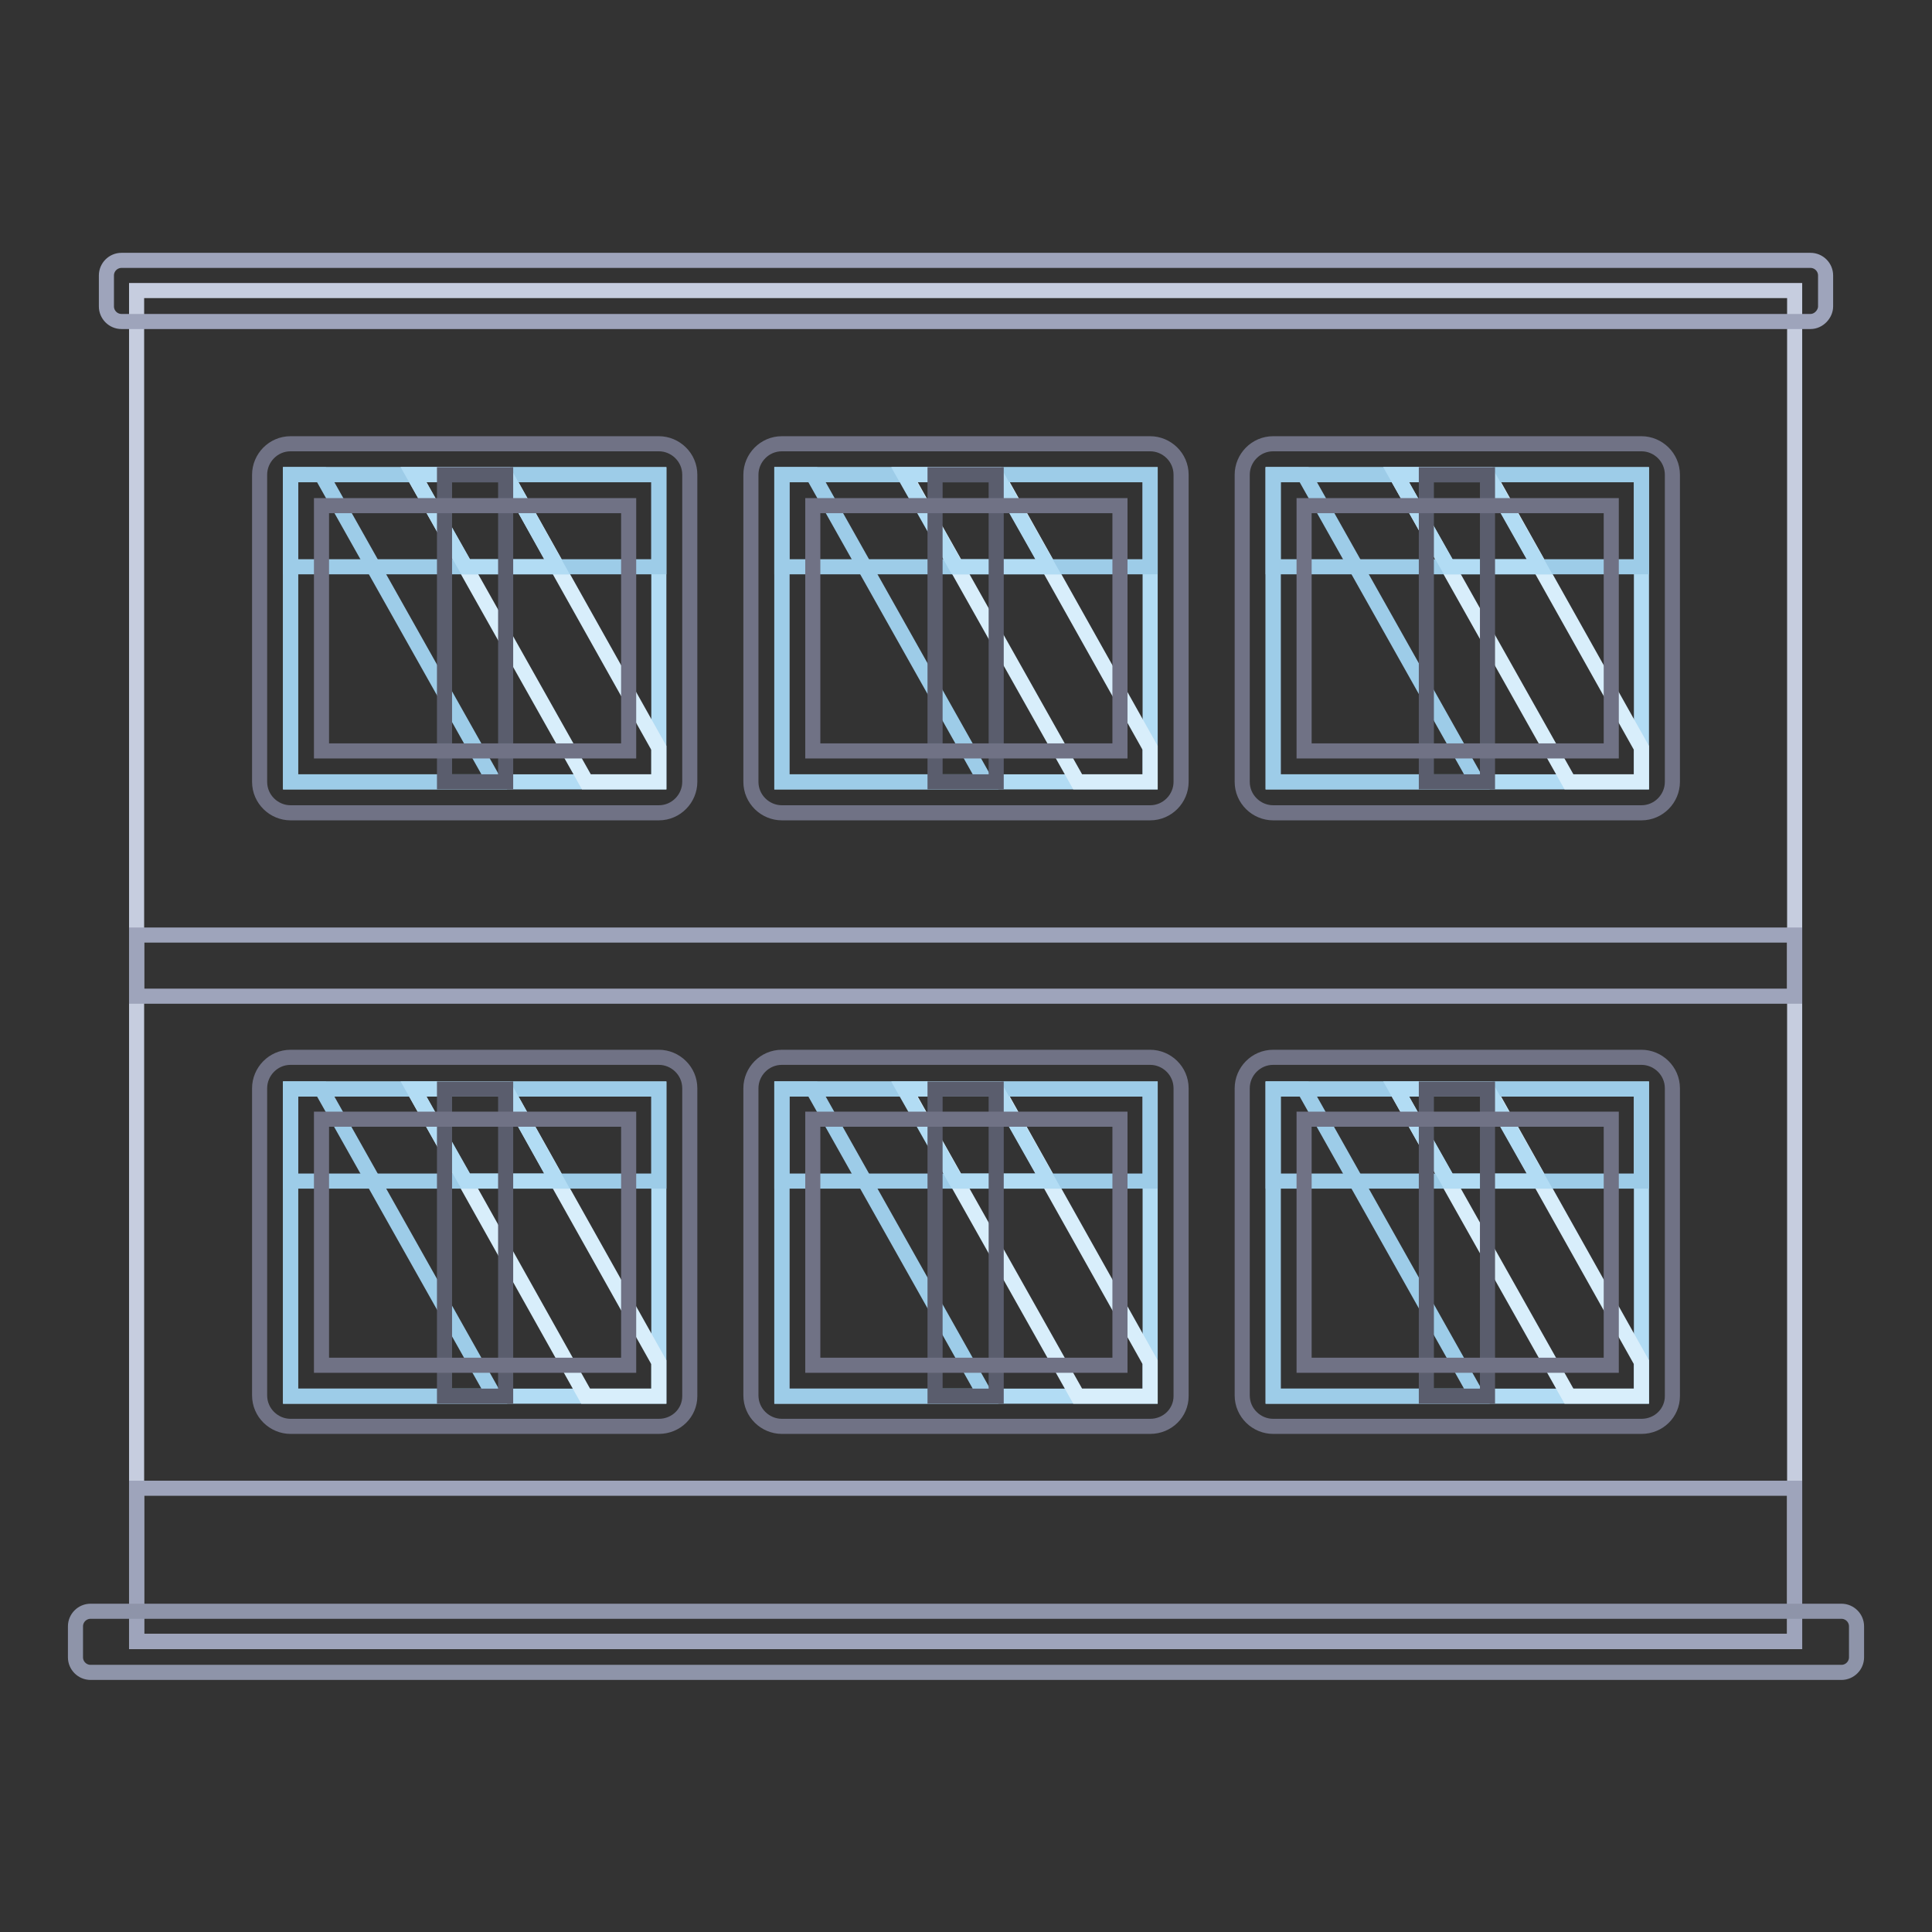 <?xml version="1.0" encoding="utf-8"?>
<!-- Svg Vector Icons : http://www.onlinewebfonts.com/icon -->
<!DOCTYPE svg PUBLIC "-//W3C//DTD SVG 1.1//EN" "http://www.w3.org/Graphics/SVG/1.1/DTD/svg11.dtd">
<svg version="1.1" xmlns="http://www.w3.org/2000/svg" xmlns:xlink="http://www.w3.org/1999/xlink" x="0px" y="0px" viewBox="0 0 256 256" enable-background="new 0 0 256 256" xml:space="preserve">
<rect x="0" y="0" width="256" height="256" fill="#333333" stroke="none"/>
<g> <path stroke-width="2" fill-opacity="0" stroke="#c6cddf"  d="M18.1,38.5h219.7v179H18.1V38.5z"/> <path stroke-width="2" fill-opacity="0" stroke="#9ea4bb"  d="M18.1,197.2h219.7v20.3H18.1V197.2z M18.1,123.9h219.7v8.1H18.1V123.9z"/> <path stroke-width="2" fill-opacity="0" stroke="#b2dcf4"  d="M103.6,62.9h48.8v40.7h-48.8V62.9z"/> <path stroke-width="2" fill-opacity="0" stroke="#9dcce8"  d="M107.7,62.9h-4.1v40.7h27L107.7,62.9z"/> <path stroke-width="2" fill-opacity="0" stroke="#d8eefb"  d="M152.4,103.6v-4.5l-20.3-36.2h-12.2l22.9,40.7H152.4z"/> <path stroke-width="2" fill-opacity="0" stroke="#9dcce8"  d="M103.6,62.9h48.8v12.2h-48.8V62.9z"/> <path stroke-width="2" fill-opacity="0" stroke="#b2dcf4"  d="M138.9,75.1l-6.9-12.2h-12.2l6.9,12.2H138.9z"/> <path stroke-width="2" fill-opacity="0" stroke="#5a5d6d"  d="M123.9,62.9h8.1v40.7h-8.1V62.9z"/> <path stroke-width="2" fill-opacity="0" stroke="#707285"  d="M152.4,107.7h-48.8c-2.2,0-4.1-1.8-4.1-4.1c0,0,0,0,0,0V62.9c0-2.2,1.8-4.1,4.1-4.1c0,0,0,0,0,0h48.8 c2.2,0,4.1,1.8,4.1,4.1c0,0,0,0,0,0v40.7C156.5,105.8,154.7,107.7,152.4,107.7C152.4,107.7,152.4,107.7,152.4,107.7z M107.7,99.5 h40.7V67h-40.7V99.5z"/> <path stroke-width="2" fill-opacity="0" stroke="#b2dcf4"  d="M168.7,62.9h48.8v40.7h-48.8V62.9z"/> <path stroke-width="2" fill-opacity="0" stroke="#9dcce8"  d="M172.8,62.9h-4.1v40.7h27L172.8,62.9z"/> <path stroke-width="2" fill-opacity="0" stroke="#d8eefb"  d="M217.5,103.6v-4.5l-20.3-36.2H185l22.9,40.7H217.5z"/> <path stroke-width="2" fill-opacity="0" stroke="#9dcce8"  d="M168.7,62.9h48.8v12.2h-48.8V62.9z"/> <path stroke-width="2" fill-opacity="0" stroke="#b2dcf4"  d="M204,75.1l-6.9-12.2H185l6.9,12.2H204z"/> <path stroke-width="2" fill-opacity="0" stroke="#5a5d6d"  d="M189,62.9h8.1v40.7H189V62.9z"/> <path stroke-width="2" fill-opacity="0" stroke="#707285"  d="M217.5,107.7h-48.8c-2.2,0-4.1-1.8-4.1-4.1c0,0,0,0,0,0V62.9c0-2.2,1.8-4.1,4.1-4.1c0,0,0,0,0,0h48.8 c2.2,0,4.1,1.8,4.1,4.1c0,0,0,0,0,0v40.7C221.6,105.8,219.8,107.7,217.5,107.7L217.5,107.7z M172.8,99.5h40.7V67h-40.7V99.5z"/> <path stroke-width="2" fill-opacity="0" stroke="#b2dcf4"  d="M38.5,62.9h48.8v40.7H38.5V62.9z"/> <path stroke-width="2" fill-opacity="0" stroke="#9dcce8"  d="M42.6,62.9h-4.1v40.7h27L42.6,62.9z"/> <path stroke-width="2" fill-opacity="0" stroke="#d8eefb"  d="M87.3,103.6v-4.5L67,62.9H54.8l22.9,40.7H87.3z"/> <path stroke-width="2" fill-opacity="0" stroke="#9dcce8"  d="M38.5,62.9h48.8v12.2H38.5V62.9z"/> <path stroke-width="2" fill-opacity="0" stroke="#b2dcf4"  d="M73.8,75.1L67,62.9H54.8l6.9,12.2H73.8z"/> <path stroke-width="2" fill-opacity="0" stroke="#5a5d6d"  d="M58.8,62.9H67v40.7h-8.1V62.9z"/> <path stroke-width="2" fill-opacity="0" stroke="#707285"  d="M87.3,107.7H38.5c-2.2,0-4.1-1.8-4.1-4.1c0,0,0,0,0,0V62.9c0-2.2,1.8-4.1,4.1-4.1c0,0,0,0,0,0h48.8 c2.2,0,4.1,1.8,4.1,4.1c0,0,0,0,0,0v40.7C91.4,105.8,89.6,107.7,87.3,107.7C87.3,107.7,87.3,107.7,87.3,107.7z M42.6,99.5h40.7V67 H42.6V99.5z"/> <path stroke-width="2" fill-opacity="0" stroke="#b2dcf4"  d="M103.6,144.3h48.8V185h-48.8V144.3z"/> <path stroke-width="2" fill-opacity="0" stroke="#9dcce8"  d="M107.7,144.3h-4.1V185h27L107.7,144.3z"/> <path stroke-width="2" fill-opacity="0" stroke="#d8eefb"  d="M152.4,185v-4.5l-20.3-36.2h-12.2l22.9,40.7H152.4z"/> <path stroke-width="2" fill-opacity="0" stroke="#9dcce8"  d="M103.6,144.3h48.8v12.2h-48.8V144.3z"/> <path stroke-width="2" fill-opacity="0" stroke="#b2dcf4"  d="M138.9,156.5l-6.9-12.2h-12.2l6.9,12.2H138.9z"/> <path stroke-width="2" fill-opacity="0" stroke="#5a5d6d"  d="M123.9,144.3h8.1V185h-8.1V144.3z"/> <path stroke-width="2" fill-opacity="0" stroke="#707285"  d="M152.4,189h-48.8c-2.2,0-4.1-1.8-4.1-4.1l0,0v-40.7c0-2.2,1.8-4.1,4.1-4.1c0,0,0,0,0,0h48.8 c2.2,0,4.1,1.8,4.1,4.1c0,0,0,0,0,0V185C156.5,187.2,154.7,189,152.4,189C152.4,189,152.4,189,152.4,189z M107.7,180.9h40.7v-32.6 h-40.7V180.9z"/> <path stroke-width="2" fill-opacity="0" stroke="#b2dcf4"  d="M168.7,144.3h48.8V185h-48.8V144.3z"/> <path stroke-width="2" fill-opacity="0" stroke="#9dcce8"  d="M172.8,144.3h-4.1V185h27L172.8,144.3z"/> <path stroke-width="2" fill-opacity="0" stroke="#d8eefb"  d="M217.5,185v-4.5l-20.3-36.2H185l22.9,40.7H217.5z"/> <path stroke-width="2" fill-opacity="0" stroke="#9dcce8"  d="M168.7,144.3h48.8v12.2h-48.8V144.3z"/> <path stroke-width="2" fill-opacity="0" stroke="#b2dcf4"  d="M204,156.5l-6.9-12.2H185l6.9,12.2H204z"/> <path stroke-width="2" fill-opacity="0" stroke="#5a5d6d"  d="M189,144.3h8.1V185H189V144.3z"/> <path stroke-width="2" fill-opacity="0" stroke="#707285"  d="M217.5,189h-48.8c-2.2,0-4.1-1.8-4.1-4.1l0,0v-40.7c0-2.2,1.8-4.1,4.1-4.1c0,0,0,0,0,0h48.8 c2.2,0,4.1,1.8,4.1,4.1c0,0,0,0,0,0V185C221.6,187.2,219.8,189,217.5,189C217.5,189,217.5,189,217.5,189z M172.8,180.9h40.7v-32.6 h-40.7V180.9z"/> <path stroke-width="2" fill-opacity="0" stroke="#b2dcf4"  d="M38.5,144.3h48.8V185H38.5V144.3z"/> <path stroke-width="2" fill-opacity="0" stroke="#9dcce8"  d="M42.6,144.3h-4.1V185h27L42.6,144.3z"/> <path stroke-width="2" fill-opacity="0" stroke="#d8eefb"  d="M87.3,185v-4.5L67,144.3H54.8L77.6,185H87.3z"/> <path stroke-width="2" fill-opacity="0" stroke="#9dcce8"  d="M38.5,144.3h48.8v12.2H38.5V144.3z"/> <path stroke-width="2" fill-opacity="0" stroke="#b2dcf4"  d="M73.8,156.5L67,144.3H54.8l6.9,12.2H73.8z"/> <path stroke-width="2" fill-opacity="0" stroke="#5a5d6d"  d="M58.8,144.3H67V185h-8.1V144.3z"/> <path stroke-width="2" fill-opacity="0" stroke="#707285"  d="M87.3,189H38.5c-2.2,0-4.1-1.8-4.1-4.1l0,0v-40.7c0-2.2,1.8-4.1,4.1-4.1c0,0,0,0,0,0h48.8 c2.2,0,4.1,1.8,4.1,4.1c0,0,0,0,0,0V185C91.4,187.2,89.6,189,87.3,189C87.3,189,87.3,189,87.3,189z M42.6,180.9h40.7v-32.6H42.6 V180.9z"/> <path stroke-width="2" fill-opacity="0" stroke="#8e94a9"  d="M244,221.6H12c-1.1,0-2-0.9-2-2l0,0v-4.1c0-1.1,0.9-2,2-2l0,0H244c1.1,0,2,0.9,2,2l0,0v4.1 C246,220.7,245.1,221.6,244,221.6L244,221.6z"/> <path stroke-width="2" fill-opacity="0" stroke="#9ea4bb"  d="M239.9,42.6H16.1c-1.1,0-2-0.9-2-2l0,0v-4.1c0-1.1,0.9-2,2-2l0,0h223.8c1.1,0,2,0.9,2,2l0,0v4.1 C241.9,41.6,241,42.6,239.9,42.6z"/></g>
</svg>
